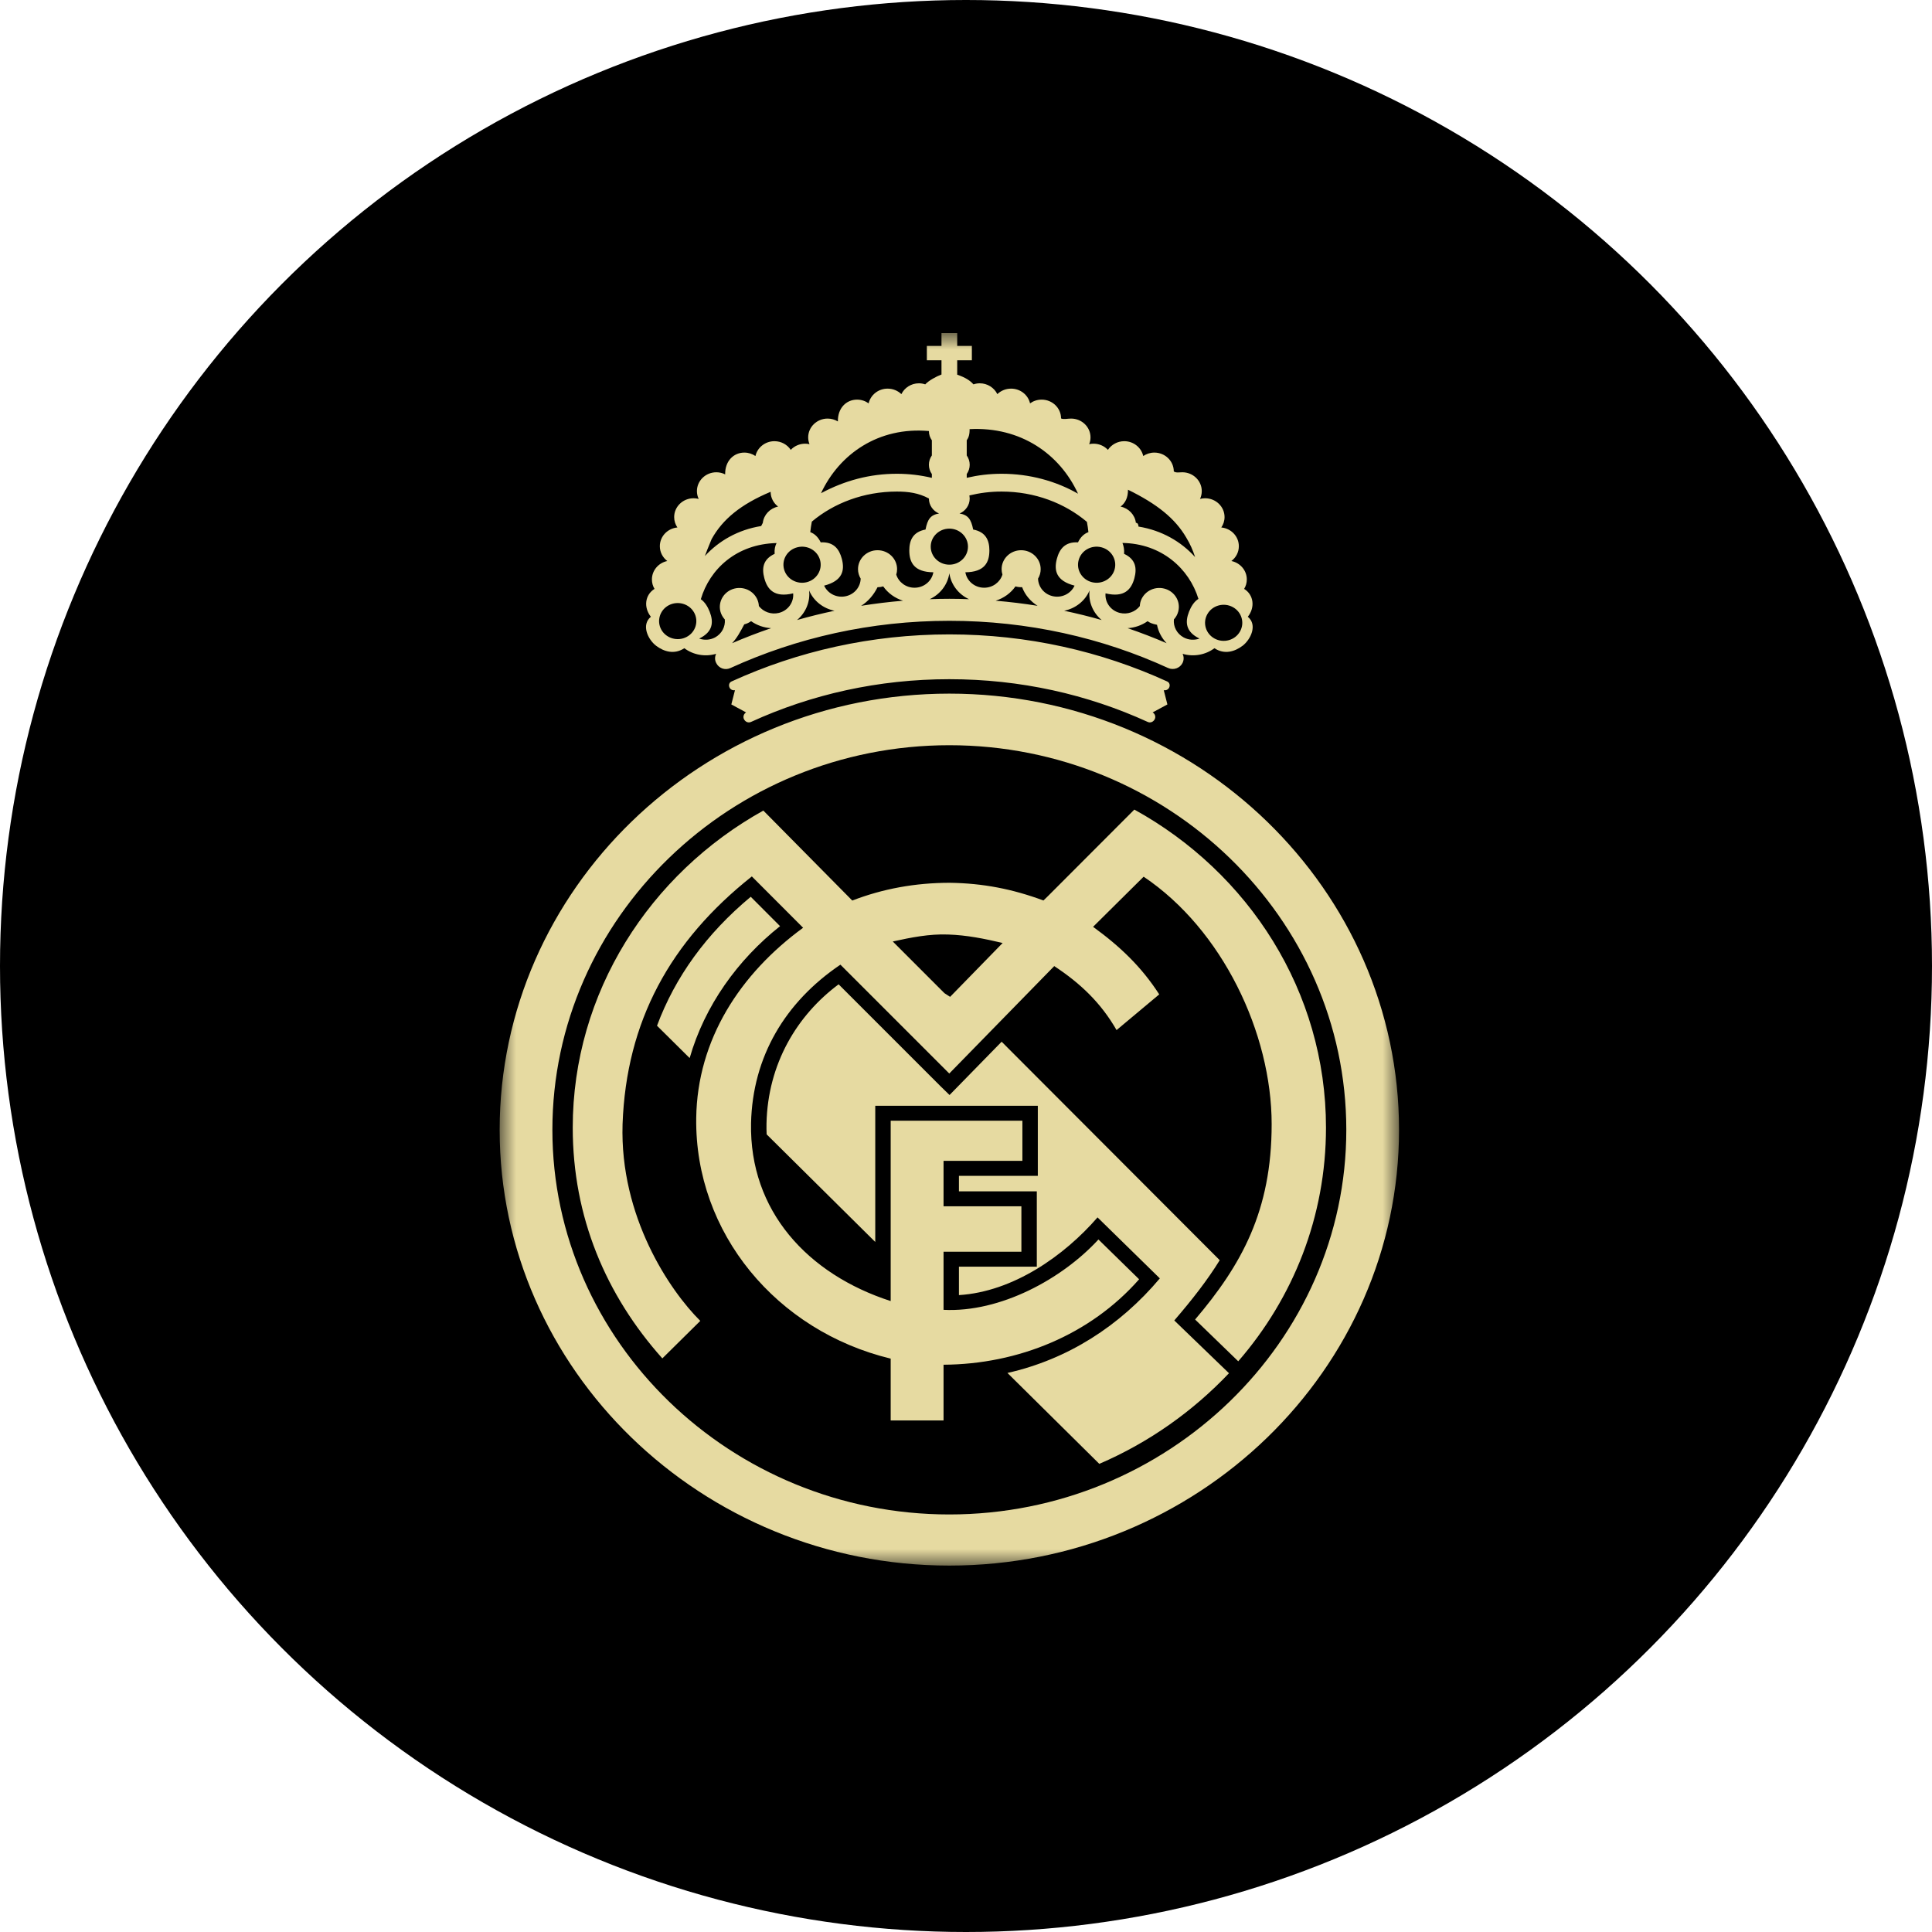 <?xml version="1.0" encoding="UTF-8"?>
<svg width="58px" height="58px" viewBox="0 0 58 58" version="1.1" xmlns="http://www.w3.org/2000/svg" xmlns:xlink="http://www.w3.org/1999/xlink">
    <title>real copy 3</title>
    <defs>
        <polygon id="path-1" points="0 0 27 0 27 37 0 37"></polygon>
    </defs>
    <g id="gráficos" stroke="none" stroke-width="1" fill="none" fill-rule="evenodd">
        <g id="LaLIGA---Mi-primer-elclásico" transform="translate(-398, -1354)">
            <g id="real-copy-3" transform="translate(398, 1354)">
                <circle id="Oval" fill="#000000" cx="29" cy="29" r="29"></circle>
                <g id="Group-3" transform="translate(15, 10)">
                    <mask id="mask-2" fill="white">
                        <use xlink:href="#path-1"></use>
                    </mask>
                    <g id="Clip-2"></g>
                    <path d="M5.704,21.764 L4.724,20.793 C5.27,19.328 6.203,18.033 7.538,16.922 L8.418,17.804 C7.145,18.814 6.155,20.191 5.704,21.764 L5.704,21.764 Z M15.07,21.273 L21.617,27.832 C21.251,28.426 20.796,29.01 20.253,29.641 L21.895,31.225 C20.809,32.37 19.489,33.307 18.002,33.946 L15.244,31.217 C17.054,30.81 18.619,29.805 19.819,28.378 L17.949,26.547 C16.949,27.7 15.416,28.779 13.788,28.88 L13.788,28.027 L16.126,28.027 L16.126,25.765 L13.788,25.765 L13.788,25.299 L16.156,25.299 L16.156,23.196 L13.456,23.196 L11.276,23.196 L11.276,27.285 L8.015,24.054 C8.01,23.945 8.009,23.837 8.011,23.728 C8.051,21.935 8.928,20.478 10.176,19.55 L13.24,22.614 L13.506,22.873 L15.07,21.273 Z M15.1,18.309 C14.558,18.182 14.024,18.072 13.462,18.055 C12.9,18.033 12.347,18.144 11.802,18.264 L13.353,19.816 L13.523,19.926 L15.1,18.309 Z M24.807,23.851 C24.807,26.524 23.824,28.964 22.173,30.867 L20.878,29.613 C22.271,27.973 23.176,26.351 23.176,23.75 C23.176,21.016 21.696,17.904 19.333,16.319 L17.815,17.824 C18.62,18.408 19.267,19.023 19.801,19.852 L18.52,20.924 C18.053,20.111 17.441,19.524 16.649,19.003 L13.498,22.228 L10.23,18.96 C8.567,20.084 7.593,21.725 7.547,23.718 C7.494,26.355 9.251,28.255 11.739,29.059 L11.739,23.645 L13.456,23.645 L15.693,23.645 L15.693,24.85 L13.326,24.85 L13.326,26.214 L15.663,26.214 L15.663,27.578 L13.326,27.578 L13.326,29.322 C15.028,29.408 16.89,28.394 17.976,27.21 L19.197,28.405 C17.731,30.073 15.567,30.957 13.326,30.97 L13.326,32.643 L11.739,32.643 L11.739,30.787 C8.318,29.961 5.856,27.019 5.901,23.565 C5.932,21.206 7.222,19.232 9.11,17.852 L7.571,16.311 C5.117,18.258 3.802,20.66 3.69,23.745 C3.603,26.523 5.105,28.744 6.023,29.654 L4.884,30.78 C3.189,28.881 2.194,26.537 2.194,23.851 C2.194,19.797 4.509,16.229 7.916,14.334 L10.586,17.035 C11.5,16.683 12.472,16.502 13.514,16.502 C14.513,16.516 15.395,16.689 16.325,17.033 L16.459,16.903 L19.054,14.304 C22.491,16.199 24.807,19.768 24.807,23.851 L24.807,23.851 Z M13.5,10.823 C20.942,10.823 27,16.707 27,23.919 C27,31.116 20.942,37 13.5,37 C6.058,37 -0,31.116 -0,23.919 C-0,16.707 6.058,10.823 13.5,10.823 L13.5,10.823 Z M13.5,12.372 C6.944,12.372 1.583,17.552 1.583,23.919 C1.583,30.27 6.944,35.465 13.5,35.465 C20.055,35.465 25.417,30.27 25.417,23.919 C25.417,17.552 20.055,12.372 13.5,12.372 L13.5,12.372 Z M19.937,10.72 L20.046,11.148 L19.603,11.387 C19.674,11.429 19.702,11.515 19.667,11.589 C19.627,11.67 19.538,11.711 19.455,11.673 C17.646,10.846 15.634,10.39 13.5,10.39 C11.366,10.39 9.354,10.846 7.546,11.673 C7.462,11.711 7.373,11.67 7.334,11.589 C7.299,11.516 7.328,11.43 7.398,11.387 L6.955,11.148 L7.064,10.72 C6.999,10.733 6.932,10.703 6.902,10.642 C6.869,10.572 6.888,10.491 6.961,10.458 C8.947,9.551 11.158,9.045 13.5,9.045 C15.843,9.045 18.052,9.551 20.039,10.458 C20.112,10.491 20.132,10.572 20.099,10.642 C20.069,10.703 20.002,10.733 19.937,10.72 L19.937,10.72 Z M14.059,6.411 C14.059,6.113 13.809,5.87 13.5,5.87 C13.191,5.87 12.941,6.113 12.941,6.411 C12.941,6.71 13.191,6.952 13.5,6.952 C13.809,6.952 14.059,6.71 14.059,6.411 L14.059,6.411 Z M9.62,6.818 C9.543,6.528 9.239,6.354 8.94,6.429 C8.64,6.503 8.46,6.798 8.537,7.088 C8.614,7.378 8.919,7.552 9.218,7.478 C9.517,7.403 9.697,7.108 9.62,6.818 L9.62,6.818 Z M5.835,8.384 C5.687,8.123 5.346,8.027 5.075,8.171 C4.806,8.315 4.707,8.644 4.855,8.907 C5.005,9.168 5.345,9.264 5.615,9.12 C5.886,8.976 5.984,8.646 5.835,8.384 L5.835,8.384 Z M17.381,6.818 C17.303,7.108 17.483,7.403 17.782,7.478 C18.082,7.552 18.386,7.378 18.463,7.088 C18.539,6.798 18.36,6.503 18.061,6.429 C17.761,6.354 17.457,6.528 17.381,6.818 L17.381,6.818 Z M21.246,8.437 C21.097,8.698 21.196,9.028 21.466,9.172 C21.737,9.316 22.076,9.221 22.225,8.959 C22.374,8.697 22.276,8.367 22.005,8.223 C21.735,8.079 21.394,8.174 21.246,8.437 L21.246,8.437 Z M18.851,8.858 C19.249,8.994 19.64,9.144 20.022,9.309 C19.874,9.154 19.773,8.96 19.734,8.757 C19.58,8.725 19.511,8.692 19.452,8.648 C19.28,8.77 19.07,8.845 18.851,8.858 L18.851,8.858 Z M12.91,7.988 C13.106,7.98 13.303,7.976 13.5,7.976 C13.698,7.976 13.894,7.98 14.09,7.988 C13.778,7.843 13.551,7.555 13.5,7.21 C13.449,7.555 13.222,7.843 12.91,7.988 L12.91,7.988 Z M9.29,7.726 C9.329,8.068 9.186,8.399 8.927,8.614 C9.297,8.508 9.673,8.416 10.053,8.335 C9.717,8.268 9.426,8.045 9.29,7.726 L9.29,7.726 Z M12.109,8.034 C11.867,7.958 11.655,7.805 11.515,7.604 C11.461,7.62 11.404,7.629 11.344,7.629 C11.232,7.854 11.066,8.054 10.852,8.187 C11.266,8.121 11.685,8.069 12.109,8.034 L12.109,8.034 Z M16.149,8.187 C15.935,8.054 15.768,7.854 15.685,7.628 C15.596,7.629 15.539,7.62 15.485,7.604 C15.345,7.805 15.133,7.958 14.89,8.034 C15.314,8.069 15.734,8.121 16.149,8.187 L16.149,8.187 Z M17.709,7.726 C17.574,8.045 17.283,8.268 16.947,8.335 C17.329,8.416 17.704,8.508 18.073,8.614 C17.814,8.399 17.67,8.068 17.709,7.726 L17.709,7.726 Z M8.149,8.858 C7.93,8.845 7.72,8.77 7.548,8.648 C7.488,8.692 7.419,8.725 7.343,8.744 C7.228,8.96 7.126,9.154 6.978,9.309 C7.361,9.144 7.751,8.994 8.149,8.858 L8.149,8.858 Z M17.363,4.821 C16.817,3.63 15.642,2.803 14.108,2.883 C14.111,3.043 14.078,3.139 14.022,3.218 L14.022,3.673 C14.078,3.754 14.111,3.849 14.111,3.952 C14.111,4.056 14.078,4.152 14.022,4.231 L14.022,4.344 C14.36,4.266 14.7,4.223 15.069,4.223 C15.912,4.223 16.7,4.442 17.363,4.821 L17.363,4.821 Z M14.111,4.965 C14.111,5.167 13.986,5.34 13.807,5.416 C14.06,5.457 14.155,5.587 14.215,5.897 C14.597,5.969 14.702,6.224 14.702,6.527 C14.702,6.884 14.557,7.175 13.981,7.18 C14.025,7.443 14.26,7.644 14.545,7.644 C14.804,7.644 15.023,7.478 15.094,7.249 C15.078,7.198 15.069,7.143 15.069,7.087 C15.069,6.772 15.332,6.518 15.655,6.518 C15.979,6.518 16.242,6.772 16.242,7.087 C16.242,7.19 16.213,7.287 16.163,7.37 C16.169,7.613 16.338,7.832 16.593,7.895 C16.868,7.964 17.148,7.826 17.259,7.581 C16.702,7.438 16.636,7.121 16.728,6.775 C16.806,6.482 16.972,6.261 17.362,6.282 C17.441,6.117 17.549,6.022 17.675,5.975 C17.664,5.871 17.649,5.768 17.63,5.667 C16.966,5.106 16.064,4.757 15.069,4.757 C14.729,4.757 14.421,4.797 14.102,4.873 L14.111,4.965 Z M7.9,5.697 C7.928,5.454 8.116,5.258 8.359,5.208 C8.223,5.105 8.135,4.945 8.135,4.764 C7.245,5.138 6.696,5.584 6.363,6.185 C6.237,6.488 6.21,6.559 6.161,6.693 C6.579,6.238 7.154,5.904 7.851,5.792 L7.9,5.697 Z M6.039,7.989 C6.161,8.073 6.245,8.214 6.305,8.364 C6.425,8.671 6.41,8.968 5.99,9.17 C6.141,9.224 6.313,9.217 6.465,9.137 C6.671,9.026 6.78,8.81 6.759,8.596 C6.699,8.53 6.653,8.451 6.628,8.361 C6.548,8.056 6.738,7.747 7.05,7.669 C7.364,7.591 7.684,7.774 7.764,8.078 C7.775,8.117 7.78,8.157 7.782,8.195 C7.918,8.369 8.152,8.457 8.383,8.4 C8.659,8.331 8.836,8.079 8.811,7.813 C8.252,7.948 8.036,7.702 7.945,7.355 C7.867,7.062 7.902,6.79 8.255,6.627 C8.245,6.496 8.268,6.39 8.313,6.303 C7.11,6.33 6.304,7.086 6.039,7.989 L6.039,7.989 Z M6.925,10.056 C6.761,10.131 6.575,10.059 6.499,9.9 C6.454,9.81 6.458,9.711 6.499,9.628 C6.168,9.726 5.811,9.661 5.544,9.46 C5.244,9.657 4.932,9.564 4.698,9.387 C4.452,9.2 4.242,8.759 4.54,8.516 C4.31,8.225 4.369,7.851 4.649,7.679 C4.599,7.596 4.571,7.499 4.571,7.395 C4.571,7.124 4.769,6.897 5.032,6.842 C4.897,6.739 4.809,6.579 4.809,6.398 C4.809,6.103 5.04,5.863 5.336,5.835 C5.275,5.746 5.239,5.639 5.239,5.523 C5.239,5.211 5.5,4.958 5.822,4.958 C5.876,4.958 5.926,4.965 5.975,4.978 C5.941,4.906 5.922,4.827 5.922,4.744 C5.922,4.432 6.183,4.178 6.505,4.178 C6.601,4.178 6.69,4.201 6.77,4.241 C6.762,3.84 7.025,3.587 7.345,3.587 C7.471,3.587 7.585,3.626 7.679,3.69 C7.736,3.436 7.97,3.245 8.249,3.245 C8.455,3.245 8.636,3.349 8.739,3.505 C8.846,3.391 9,3.32 9.171,3.32 C9.216,3.32 9.26,3.325 9.302,3.335 C9.277,3.271 9.262,3.203 9.262,3.131 C9.262,2.819 9.524,2.566 9.846,2.566 C9.959,2.566 10.064,2.598 10.154,2.652 C10.146,2.25 10.407,1.997 10.73,1.997 C10.859,1.997 10.98,2.039 11.077,2.109 C11.135,1.856 11.368,1.667 11.646,1.667 C11.808,1.667 11.954,1.73 12.06,1.832 C12.153,1.641 12.353,1.507 12.587,1.507 C12.654,1.507 12.717,1.519 12.776,1.539 C12.88,1.424 13.115,1.298 13.264,1.243 L13.264,0.816 L12.825,0.816 L12.825,0.384 L13.264,0.384 L13.264,-0.001 L13.736,-0.001 L13.736,0.384 L14.176,0.384 L14.176,0.816 L13.736,0.816 L13.736,1.248 C13.989,1.335 14.121,1.424 14.224,1.539 C14.284,1.519 14.346,1.507 14.413,1.507 C14.646,1.507 14.847,1.641 14.941,1.832 C15.046,1.73 15.192,1.667 15.354,1.667 C15.632,1.667 15.865,1.856 15.923,2.109 C16.02,2.039 16.14,1.997 16.271,1.997 C16.593,1.997 16.854,2.25 16.854,2.562 C16.935,2.598 17.041,2.566 17.154,2.566 C17.477,2.566 17.738,2.819 17.738,3.131 C17.738,3.203 17.723,3.271 17.698,3.335 C17.74,3.325 17.784,3.32 17.83,3.32 C18,3.32 18.154,3.391 18.26,3.505 C18.365,3.349 18.545,3.245 18.752,3.245 C19.03,3.245 19.263,3.436 19.321,3.69 C19.415,3.626 19.53,3.587 19.655,3.587 C19.977,3.587 20.238,3.84 20.238,4.153 C20.308,4.201 20.399,4.178 20.495,4.178 C20.817,4.178 21.078,4.432 21.078,4.744 C21.078,4.827 21.059,4.906 21.026,4.978 C21.074,4.965 21.126,4.958 21.178,4.958 C21.5,4.958 21.762,5.211 21.762,5.523 C21.762,5.639 21.725,5.746 21.664,5.835 C21.96,5.863 22.191,6.103 22.191,6.398 C22.191,6.579 22.104,6.739 21.967,6.842 C22.232,6.897 22.43,7.124 22.43,7.395 C22.43,7.499 22.401,7.596 22.35,7.679 C22.631,7.851 22.69,8.225 22.46,8.516 C22.758,8.759 22.548,9.2 22.302,9.387 C22.068,9.564 21.756,9.657 21.458,9.46 C21.189,9.661 20.832,9.726 20.502,9.628 C20.543,9.711 20.545,9.81 20.502,9.9 C20.425,10.059 20.229,10.128 20.065,10.053 C18.088,9.147 15.856,8.637 13.5,8.637 C11.145,8.637 8.923,9.144 6.925,10.056 L6.925,10.056 Z M9.647,4.807 C10.362,4.424 11.117,4.223 11.924,4.223 C12.295,4.223 12.634,4.266 12.975,4.345 L12.975,4.231 C12.919,4.152 12.886,4.056 12.886,3.952 C12.886,3.849 12.919,3.754 12.975,3.673 L12.975,3.218 C12.919,3.139 12.886,3.043 12.886,2.94 C11.378,2.806 10.199,3.625 9.647,4.807 L9.647,4.807 Z M9.372,5.659 C9.352,5.764 9.336,5.868 9.325,5.975 C9.451,6.022 9.559,6.117 9.638,6.282 C10.029,6.261 10.194,6.482 10.272,6.775 C10.364,7.121 10.298,7.438 9.741,7.581 C9.852,7.826 10.132,7.964 10.408,7.895 C10.662,7.832 10.832,7.613 10.838,7.37 C10.788,7.287 10.758,7.19 10.758,7.087 C10.758,6.772 11.021,6.518 11.344,6.518 C11.669,6.518 11.931,6.772 11.931,7.087 C11.931,7.143 11.923,7.198 11.906,7.249 C11.977,7.478 12.196,7.644 12.455,7.644 C12.739,7.644 12.975,7.443 13.02,7.18 C12.443,7.175 12.298,6.884 12.298,6.527 C12.298,6.224 12.403,5.969 12.785,5.897 C12.845,5.587 12.937,5.457 13.19,5.416 C13.011,5.34 12.886,5.167 12.886,4.965 C12.575,4.797 12.265,4.757 11.924,4.757 C10.934,4.757 10.034,5.103 9.372,5.659 L9.372,5.659 Z M20.613,6.14 C20.278,5.564 19.735,5.129 18.863,4.702 C18.865,4.945 18.777,5.105 18.64,5.208 C18.883,5.258 19.071,5.453 19.1,5.695 C19.155,5.696 19.178,5.746 19.178,5.808 C19.882,5.922 20.46,6.262 20.878,6.724 C20.814,6.527 20.729,6.329 20.613,6.14 L20.613,6.14 Z M18.697,6.3 C18.733,6.39 18.755,6.496 18.746,6.627 C19.098,6.79 19.134,7.062 19.056,7.355 C18.964,7.702 18.748,7.948 18.189,7.813 C18.165,8.079 18.341,8.331 18.617,8.4 C18.849,8.457 19.083,8.369 19.218,8.195 C19.219,8.157 19.226,8.117 19.235,8.078 C19.317,7.774 19.636,7.591 19.949,7.669 C20.263,7.747 20.453,8.056 20.371,8.361 C20.347,8.451 20.301,8.53 20.241,8.596 C20.22,8.81 20.329,9.026 20.536,9.137 C20.687,9.217 20.859,9.224 21.01,9.17 C20.589,8.968 20.575,8.671 20.695,8.364 C20.757,8.208 20.847,8.06 20.978,7.979 C20.7,7.071 19.873,6.317 18.697,6.3 L18.697,6.3 Z" id="Fill-1" fill="#E6DAA1" mask="url(#mask-2)"></path>
                </g>
            </g>
        </g>
    </g>
</svg>